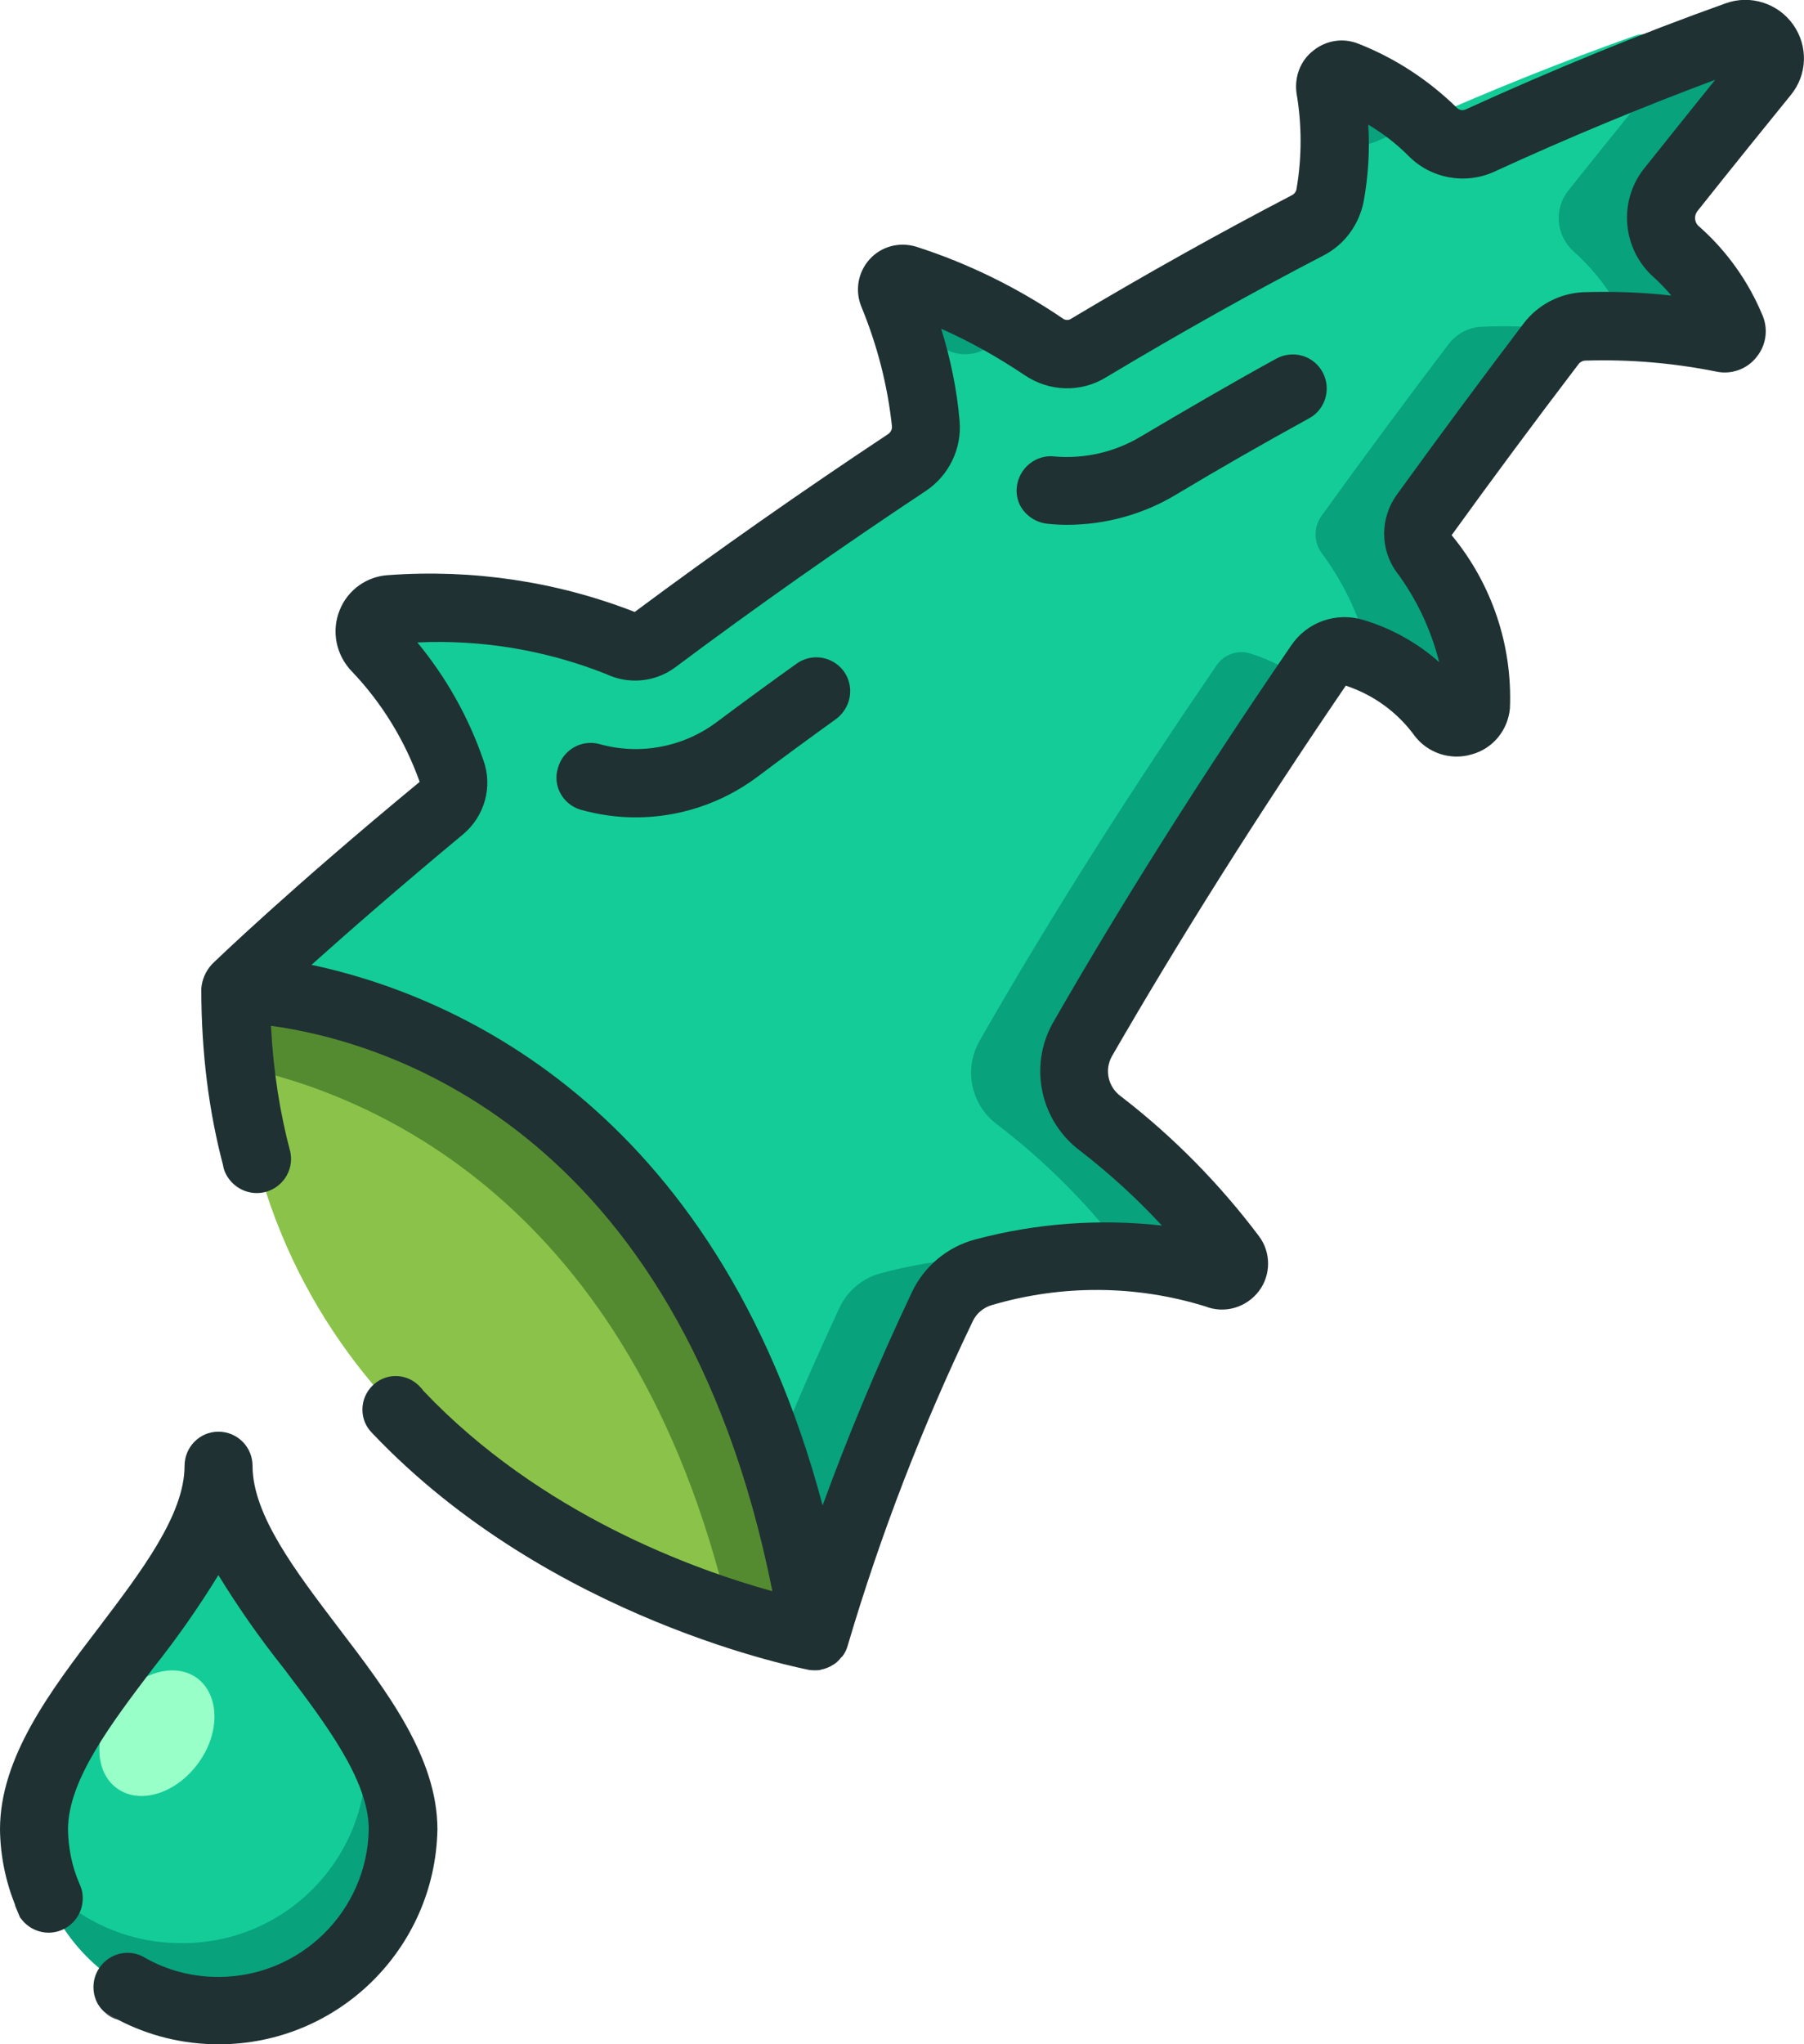 <svg version="1.1"
    xmlns="http://www.w3.org/2000/svg"
    xmlns:xlink="http://www.w3.org/1999/xlink" x="0px" y="0px" width="53.86px" height="61px" viewBox="0 0 53.86 61" style="overflow:visible;enable-background:new 0 0 53.86 61;" xml:space="preserve">
    <style type="text/css">
	.st0{fill:#14CC98;}
	.st1{fill:#08A27D;}
	.st2{fill:#558B30;}
	.st3{fill:#8BC34A;}
	.st4{fill:#99FFC8;}
	.st5{fill:#1F3133;}
    </style>
    <defs>
    </defs>
    <path class="st0" d="M6.52,43.74c0,3.62,5.51,7.23,5.51,10.85c-0.06,3-2.51,5.4-5.51,5.4s-5.45-2.4-5.51-5.4
	C1.01,50.98,6.52,47.36,6.52,43.74z"/>
    <path class="st1" d="M12.04,54.6c-0.05,2.72-2.08,5-4.78,5.37c-2.7,0.37-5.27-1.29-6.04-3.9c1.05,1.22,2.59,1.92,4.2,1.91
	c3.02,0.02,5.48-2.4,5.51-5.42c-0.01-0.54-0.11-1.07-0.31-1.57C11.44,52.03,11.93,53.29,12.04,54.6z"/>
    <path class="st2" d="M24.34,48.83c-0.87-0.18-1.72-0.4-2.56-0.68c-4.5-1.48-13.47-5.72-14.62-16.32c-0.08-0.77-0.12-1.54-0.12-2.32
	C7.03,29.5,21.28,29.5,24.34,48.83z"/>
    <path class="st3" d="M21.77,48.15c-4.5-1.48-13.47-5.72-14.62-16.32C10.99,32.63,18.87,35.78,21.77,48.15z"/>
    <path class="st1" d="M49.87,5.68c-0.43,0.57-0.35,1.37,0.18,1.84c0.71,0.63,1.27,1.41,1.64,2.29c0.03,0.07,0.01,0.15-0.04,0.21
	c-0.05,0.06-0.12,0.09-0.2,0.08c-0.94-0.19-1.89-0.3-2.85-0.35c-0.44-0.03-0.88-0.03-1.31-0.01c-0.16,0.01-0.31,0.05-0.46,0.11
	c-0.21,0.09-0.39,0.23-0.53,0.42c-1.2,1.58-2.47,3.29-3.79,5.12c-0.23,0.33-0.23,0.76,0,1.09c1.05,1.3,1.59,2.92,1.55,4.59
	c-0.03,0.23-0.19,0.42-0.42,0.49c-0.22,0.06-0.46-0.02-0.61-0.2c-0.54-0.74-1.27-1.31-2.11-1.67c-0.17-0.08-0.35-0.15-0.53-0.2
	c-0.38-0.12-0.8,0.03-1.02,0.37c-0.12,0.17-0.23,0.35-0.35,0.52c-2.3,3.37-4.61,6.99-6.73,10.68c-0.48,0.85-0.24,1.92,0.54,2.49
	c1.48,1.14,2.81,2.48,3.93,3.98c0.09,0.13,0.08,0.3-0.02,0.42c-0.1,0.12-0.27,0.16-0.41,0.1c-0.84-0.31-1.73-0.49-2.63-0.53
	c-0.76-0.04-1.52-0.01-2.27,0.07c-0.7,0.08-1.4,0.2-2.08,0.39c-0.55,0.14-1.01,0.52-1.25,1.04c-1.52,3.17-2.79,6.45-3.79,9.83
	c-0.27-1.79-0.69-3.55-1.24-5.28C18.55,29.51,7.03,29.51,7.03,29.51s2.25-2.18,6.14-5.39c0.33-0.26,0.45-0.7,0.31-1.1
	c-0.48-1.37-1.25-2.63-2.25-3.68c-0.16-0.16-0.23-0.39-0.19-0.61c0.05-0.22,0.2-0.41,0.41-0.49c0.07-0.03,0.14-0.05,0.21-0.05
	c1.82-0.11,3.64,0.05,5.41,0.49c0.49,0.13,0.98,0.31,1.45,0.52c0.33,0.17,0.72,0.14,1.02-0.08c2.28-1.7,4.8-3.5,7.54-5.3
	c0.39-0.26,0.61-0.71,0.57-1.17c-0.1-1.02-0.32-2.02-0.66-2.98c-0.11-0.35-0.23-0.64-0.33-0.89c-0.05-0.12-0.03-0.25,0.06-0.34
	c0.08-0.09,0.22-0.13,0.34-0.09c1.16,0.37,2.27,0.88,3.31,1.52c0.29,0.17,0.55,0.34,0.8,0.51c0.4,0.27,0.92,0.28,1.33,0.03
	c2.1-1.26,4.29-2.49,6.54-3.67c0.35-0.18,0.59-0.5,0.66-0.88c0.11-0.59,0.16-1.19,0.14-1.79c-0.01-0.47-0.05-0.95-0.13-1.41
	c-0.02-0.12,0.03-0.25,0.13-0.32c0.1-0.08,0.23-0.1,0.34-0.05c0.82,0.33,1.58,0.79,2.25,1.36c0.12,0.11,0.23,0.21,0.34,0.32
	c0.37,0.38,0.94,0.49,1.43,0.26c1.82-0.84,3.68-1.63,5.58-2.36c0.69-0.26,1.38-0.52,2.09-0.77c0.3-0.11,0.65-0.01,0.84,0.25
	c0.19,0.26,0.18,0.62-0.03,0.88C51.95,3.09,51,4.27,49.87,5.68z"/>
    <path class="st0" d="M49.78,1.84c-0.01,0.13-0.07,0.26-0.15,0.36c-0.72,0.9-1.68,2.07-2.81,3.49C46.38,6.25,46.46,7.05,47,7.52
	c0.69,0.62,1.24,1.38,1.61,2.23l0.03,0.06c0.03,0.07,0.01,0.15-0.04,0.21c-0.05,0.06-0.12,0.09-0.2,0.08
	c-0.52-0.11-1.04-0.19-1.57-0.24c-0.86-0.11-1.73-0.15-2.6-0.11c-0.39,0.02-0.75,0.21-0.99,0.53c-1.2,1.58-2.47,3.29-3.79,5.12
	c-0.23,0.33-0.23,0.76,0,1.09c0.71,0.95,1.21,2.05,1.47,3.2c-0.17-0.08-0.35-0.15-0.53-0.2c-0.38-0.12-0.8,0.03-1.02,0.37
	c-0.12,0.17-0.23,0.35-0.35,0.52c-0.51-0.39-1.08-0.69-1.69-0.88c-0.38-0.12-0.8,0.03-1.02,0.37c-2.41,3.52-4.85,7.31-7.07,11.2
	c-0.48,0.85-0.24,1.92,0.54,2.49c1.49,1.14,2.81,2.48,3.93,3.98c0.09,0.13,0.08,0.3-0.02,0.42c-0.1,0.12-0.27,0.16-0.41,0.1
	c-0.6-0.22-1.21-0.37-1.84-0.46c-1.72-0.19-3.46-0.06-5.13,0.39c-0.55,0.14-1.01,0.52-1.25,1.04c-0.71,1.53-1.38,3.04-1.97,4.55
	C18.56,29.5,7.04,29.5,7.04,29.5s2.25-2.18,6.14-5.39c0.33-0.26,0.45-0.7,0.31-1.1c-0.48-1.37-1.25-2.63-2.25-3.68
	c-0.16-0.16-0.23-0.39-0.19-0.61c0.05-0.22,0.2-0.41,0.41-0.49c1.38,0.09,2.74,0.41,4.01,0.96c0.33,0.17,0.72,0.14,1.02-0.08
	c0.19-0.14,0.39-0.29,0.59-0.44c0.49,0.13,0.98,0.31,1.45,0.52c0.33,0.17,0.72,0.14,1.02-0.08c2.28-1.7,4.8-3.5,7.54-5.3
	c0.39-0.26,0.61-0.71,0.57-1.17c-0.1-1.02-0.32-2.02-0.66-2.98c0.41,0.23,0.78,0.47,1.13,0.7c0.4,0.27,0.92,0.28,1.33,0.03
	c0.31-0.18,0.61-0.37,0.92-0.54c0.29,0.17,0.55,0.34,0.8,0.51c0.4,0.27,0.92,0.28,1.33,0.03c2.1-1.26,4.29-2.49,6.54-3.67
	c0.35-0.18,0.59-0.5,0.66-0.88c0.11-0.59,0.16-1.19,0.14-1.79c0.37,0.29,0.87,0.35,1.29,0.15c0.43-0.19,0.86-0.39,1.29-0.58
	c2.09-0.93,4.21-1.78,6.37-2.55c0.24-0.09,0.5-0.05,0.7,0.11C49.71,1.34,49.81,1.59,49.78,1.84z"/>
    <path class="st4" d="M5.88,50.07c-0.68-0.49-1.77-0.16-2.43,0.75c-0.66,0.91-0.64,2.05,0.04,2.54c0.68,0.5,1.77,0.16,2.43-0.75
	C6.58,51.71,6.56,50.57,5.88,50.07z"/>
    <path class="st5" d="M31.29,15.63c0.19,0.02,0.37,0.03,0.56,0.03c1.15,0,2.28-0.31,3.26-0.9c1.3-0.78,2.63-1.54,3.96-2.27
	c0.33-0.17,0.53-0.51,0.54-0.87c0.01-0.37-0.18-0.71-0.49-0.9c-0.32-0.19-0.71-0.19-1.03-0.01c-1.35,0.74-2.7,1.53-4.02,2.31
	c-0.78,0.47-1.69,0.68-2.6,0.6c-0.36-0.04-0.72,0.13-0.93,0.43c-0.21,0.3-0.25,0.69-0.09,1.02C30.61,15.38,30.93,15.6,31.29,15.63z" />
    <path class="st5" d="M17.33,24.16c0.54,0.15,1.09,0.23,1.65,0.23c1.3,0,2.57-0.42,3.62-1.2c0.77-0.58,1.55-1.15,2.34-1.72
	c0.3-0.21,0.47-0.57,0.44-0.93c-0.03-0.37-0.26-0.69-0.6-0.84c-0.34-0.15-0.73-0.1-1.02,0.12c-0.8,0.57-1.59,1.15-2.38,1.74
	c-1,0.74-2.29,0.98-3.49,0.64c-0.54-0.14-1.08,0.18-1.23,0.71C16.49,23.44,16.8,24,17.33,24.16L17.33,24.16z"/>
    <path class="st5" d="M53.47,2.83c0.49-0.6,0.52-1.45,0.07-2.09s-1.28-0.91-2.02-0.64c-2.5,0.89-5.11,1.96-7.75,3.16
	c-0.1,0.05-0.21,0.03-0.28-0.05c-0.84-0.82-1.83-1.47-2.92-1.9c-0.46-0.19-0.98-0.11-1.36,0.2c-0.39,0.3-0.57,0.79-0.5,1.28
	c0.16,0.94,0.16,1.9,0,2.84c-0.01,0.08-0.06,0.15-0.13,0.19c-2.17,1.13-4.39,2.37-6.6,3.69c-0.07,0.05-0.17,0.05-0.24,0
	c-1.35-0.92-2.83-1.65-4.39-2.15c-0.5-0.15-1.04-0.01-1.39,0.38c-0.35,0.39-0.44,0.94-0.24,1.42c0.47,1.14,0.78,2.34,0.91,3.56
	c0.01,0.09-0.04,0.18-0.11,0.23c-2.55,1.69-5.11,3.48-7.57,5.31c-2.33-0.91-4.84-1.28-7.34-1.1c-0.65,0.03-1.23,0.44-1.47,1.05
	c-0.25,0.62-0.11,1.33,0.36,1.82c0.9,0.94,1.59,2.07,2.03,3.3c-3.88,3.2-6.11,5.35-6.2,5.44l-0.01,0.01
	c-0.18,0.2-0.29,0.45-0.31,0.72c0,1.93,0.23,3.68,0.65,5.27c0.01,0.07,0.03,0.14,0.06,0.21c0.16,0.36,0.52,0.62,0.95,0.62
	c0.56,0,1.02-0.46,1.02-1.02c0-0.07-0.01-0.14-0.02-0.2c-0.31-1.16-0.51-2.41-0.58-3.77c3.13,0.42,12.17,2.85,14.97,16.87
	c-2.32-0.64-6.92-2.29-10.42-5.98c-0.04-0.06-0.1-0.12-0.15-0.17c-0.18-0.17-0.42-0.27-0.68-0.27c-0.54,0-0.99,0.45-0.99,1
	c0,0.28,0.11,0.52,0.29,0.7c5.33,5.62,12.93,7.04,13.05,7.07c0.06,0.01,0.12,0.01,0.18,0.01c0.05,0,0.1,0,0.15-0.01
	c0.02-0.01,0.05-0.02,0.07-0.02c0.08-0.02,0.16-0.05,0.24-0.09c0.03-0.02,0.06-0.04,0.1-0.06c0.08-0.05,0.15-0.12,0.21-0.2
	c0.02-0.02,0.04-0.03,0.05-0.05c0.07-0.09,0.12-0.2,0.15-0.31c0.98-3.32,2.23-6.55,3.73-9.67c0.11-0.24,0.33-0.42,0.58-0.49
	c2.08-0.61,4.29-0.6,6.36,0.04c0.58,0.23,1.23,0.04,1.61-0.46c0.36-0.48,0.36-1.15,0-1.63c-1.18-1.57-2.57-2.98-4.13-4.18
	c-0.37-0.27-0.49-0.77-0.27-1.18c2.02-3.5,4.37-7.23,6.99-11.07c0.82,0.27,1.54,0.79,2.05,1.49c0.39,0.52,1.08,0.75,1.71,0.56
	c0.63-0.17,1.08-0.72,1.14-1.37c0.08-1.88-0.54-3.72-1.74-5.17c1.22-1.69,2.49-3.4,3.77-5.08c0.05-0.08,0.14-0.13,0.23-0.13
	c1.31-0.04,2.62,0.07,3.91,0.33c0.44,0.09,0.9-0.07,1.18-0.42c0.29-0.34,0.37-0.82,0.2-1.24c-0.42-1.02-1.07-1.94-1.9-2.67
	c-0.14-0.11-0.16-0.31-0.06-0.45C51.79,4.9,52.74,3.73,53.47,2.83z M49.37,8.27c0.19,0.17,0.37,0.36,0.53,0.55
	c-0.88-0.1-1.77-0.13-2.65-0.1c-0.7,0.04-1.34,0.38-1.76,0.93c-1.29,1.7-2.57,3.43-3.8,5.13c-0.48,0.68-0.49,1.59-0.01,2.27
	c0.61,0.81,1.04,1.73,1.29,2.71c-0.65-0.58-1.43-1.01-2.26-1.26c-0.81-0.25-1.69,0.06-2.16,0.76c-2.68,3.91-5.07,7.7-7.12,11.27
	c-0.72,1.29-0.37,2.92,0.82,3.81c0.87,0.67,1.69,1.42,2.44,2.23c-1.86-0.21-3.75-0.07-5.56,0.41c-0.84,0.22-1.54,0.8-1.91,1.59
	c-1.04,2.2-1.92,4.32-2.66,6.35C21.34,32.83,13.27,29.63,9.3,28.79c1.05-0.94,2.58-2.28,4.52-3.89c0.65-0.54,0.9-1.43,0.61-2.22
	c-0.44-1.28-1.11-2.47-1.97-3.51c1.92-0.09,3.84,0.23,5.63,0.94c0.67,0.32,1.46,0.25,2.06-0.19c2.45-1.83,4.97-3.6,7.49-5.27
	c0.69-0.46,1.08-1.26,1.01-2.09c-0.08-0.93-0.27-1.85-0.55-2.75c0.88,0.39,1.71,0.86,2.5,1.39c0.73,0.49,1.67,0.52,2.42,0.06
	c2.17-1.3,4.36-2.53,6.5-3.64c0.62-0.32,1.05-0.91,1.19-1.59c0.14-0.76,0.19-1.54,0.14-2.31c0.44,0.26,0.84,0.57,1.2,0.93
	c0.67,0.68,1.7,0.87,2.57,0.47c2.24-1.03,4.45-1.94,6.59-2.74c-0.61,0.76-1.33,1.65-2.14,2.67C48.31,6.03,48.44,7.44,49.37,8.27z"/>
    <path class="st5" d="M3.53,60.27c-0.16-0.04-0.31-0.13-0.42-0.24C3.24,60.12,3.38,60.2,3.53,60.27z"/>
    <path class="st5" d="M13.06,54.59C12.99,58.15,10.09,61,6.53,61c-1.08,0-2.1-0.26-3-0.73c-0.15-0.07-0.29-0.15-0.42-0.24
	c-0.01-0.01-0.01-0.01-0.02-0.02c-0.19-0.18-0.3-0.43-0.3-0.72c0-0.56,0.46-1.02,1.02-1.02c0.2,0,0.38,0.06,0.54,0.16
	c0.64,0.36,1.38,0.56,2.17,0.56c2.45,0,4.44-1.96,4.49-4.4c0-1.47-1.29-3.16-2.54-4.81C7.76,48.89,7.11,47.96,6.52,47
	c-0.59,0.96-1.24,1.89-1.95,2.78c-1.25,1.65-2.54,3.34-2.54,4.81c0.01,0.56,0.12,1.1,0.33,1.59c0.03,0.06,0.05,0.12,0.07,0.18
	c0.03,0.09,0.04,0.19,0.04,0.29c0,0.56-0.46,1.02-1.02,1.02c-0.28,0-0.54-0.12-0.72-0.3c-0.04-0.04-0.08-0.09-0.12-0.14
	c0,0,0-0.01-0.01-0.01l-0.15-0.36c0-0.01,0-0.01,0-0.02c-0.28-0.7-0.44-1.46-0.45-2.25c0-2.15,1.5-4.13,2.96-6.04
	c1.25-1.65,2.55-3.35,2.55-4.81c0-0.56,0.45-1.02,1.01-1.02c0.57,0,1.02,0.46,1.02,1.02c0,1.47,1.3,3.16,2.55,4.81
	C11.55,50.46,13.06,52.44,13.06,54.59z"/>
</svg>
